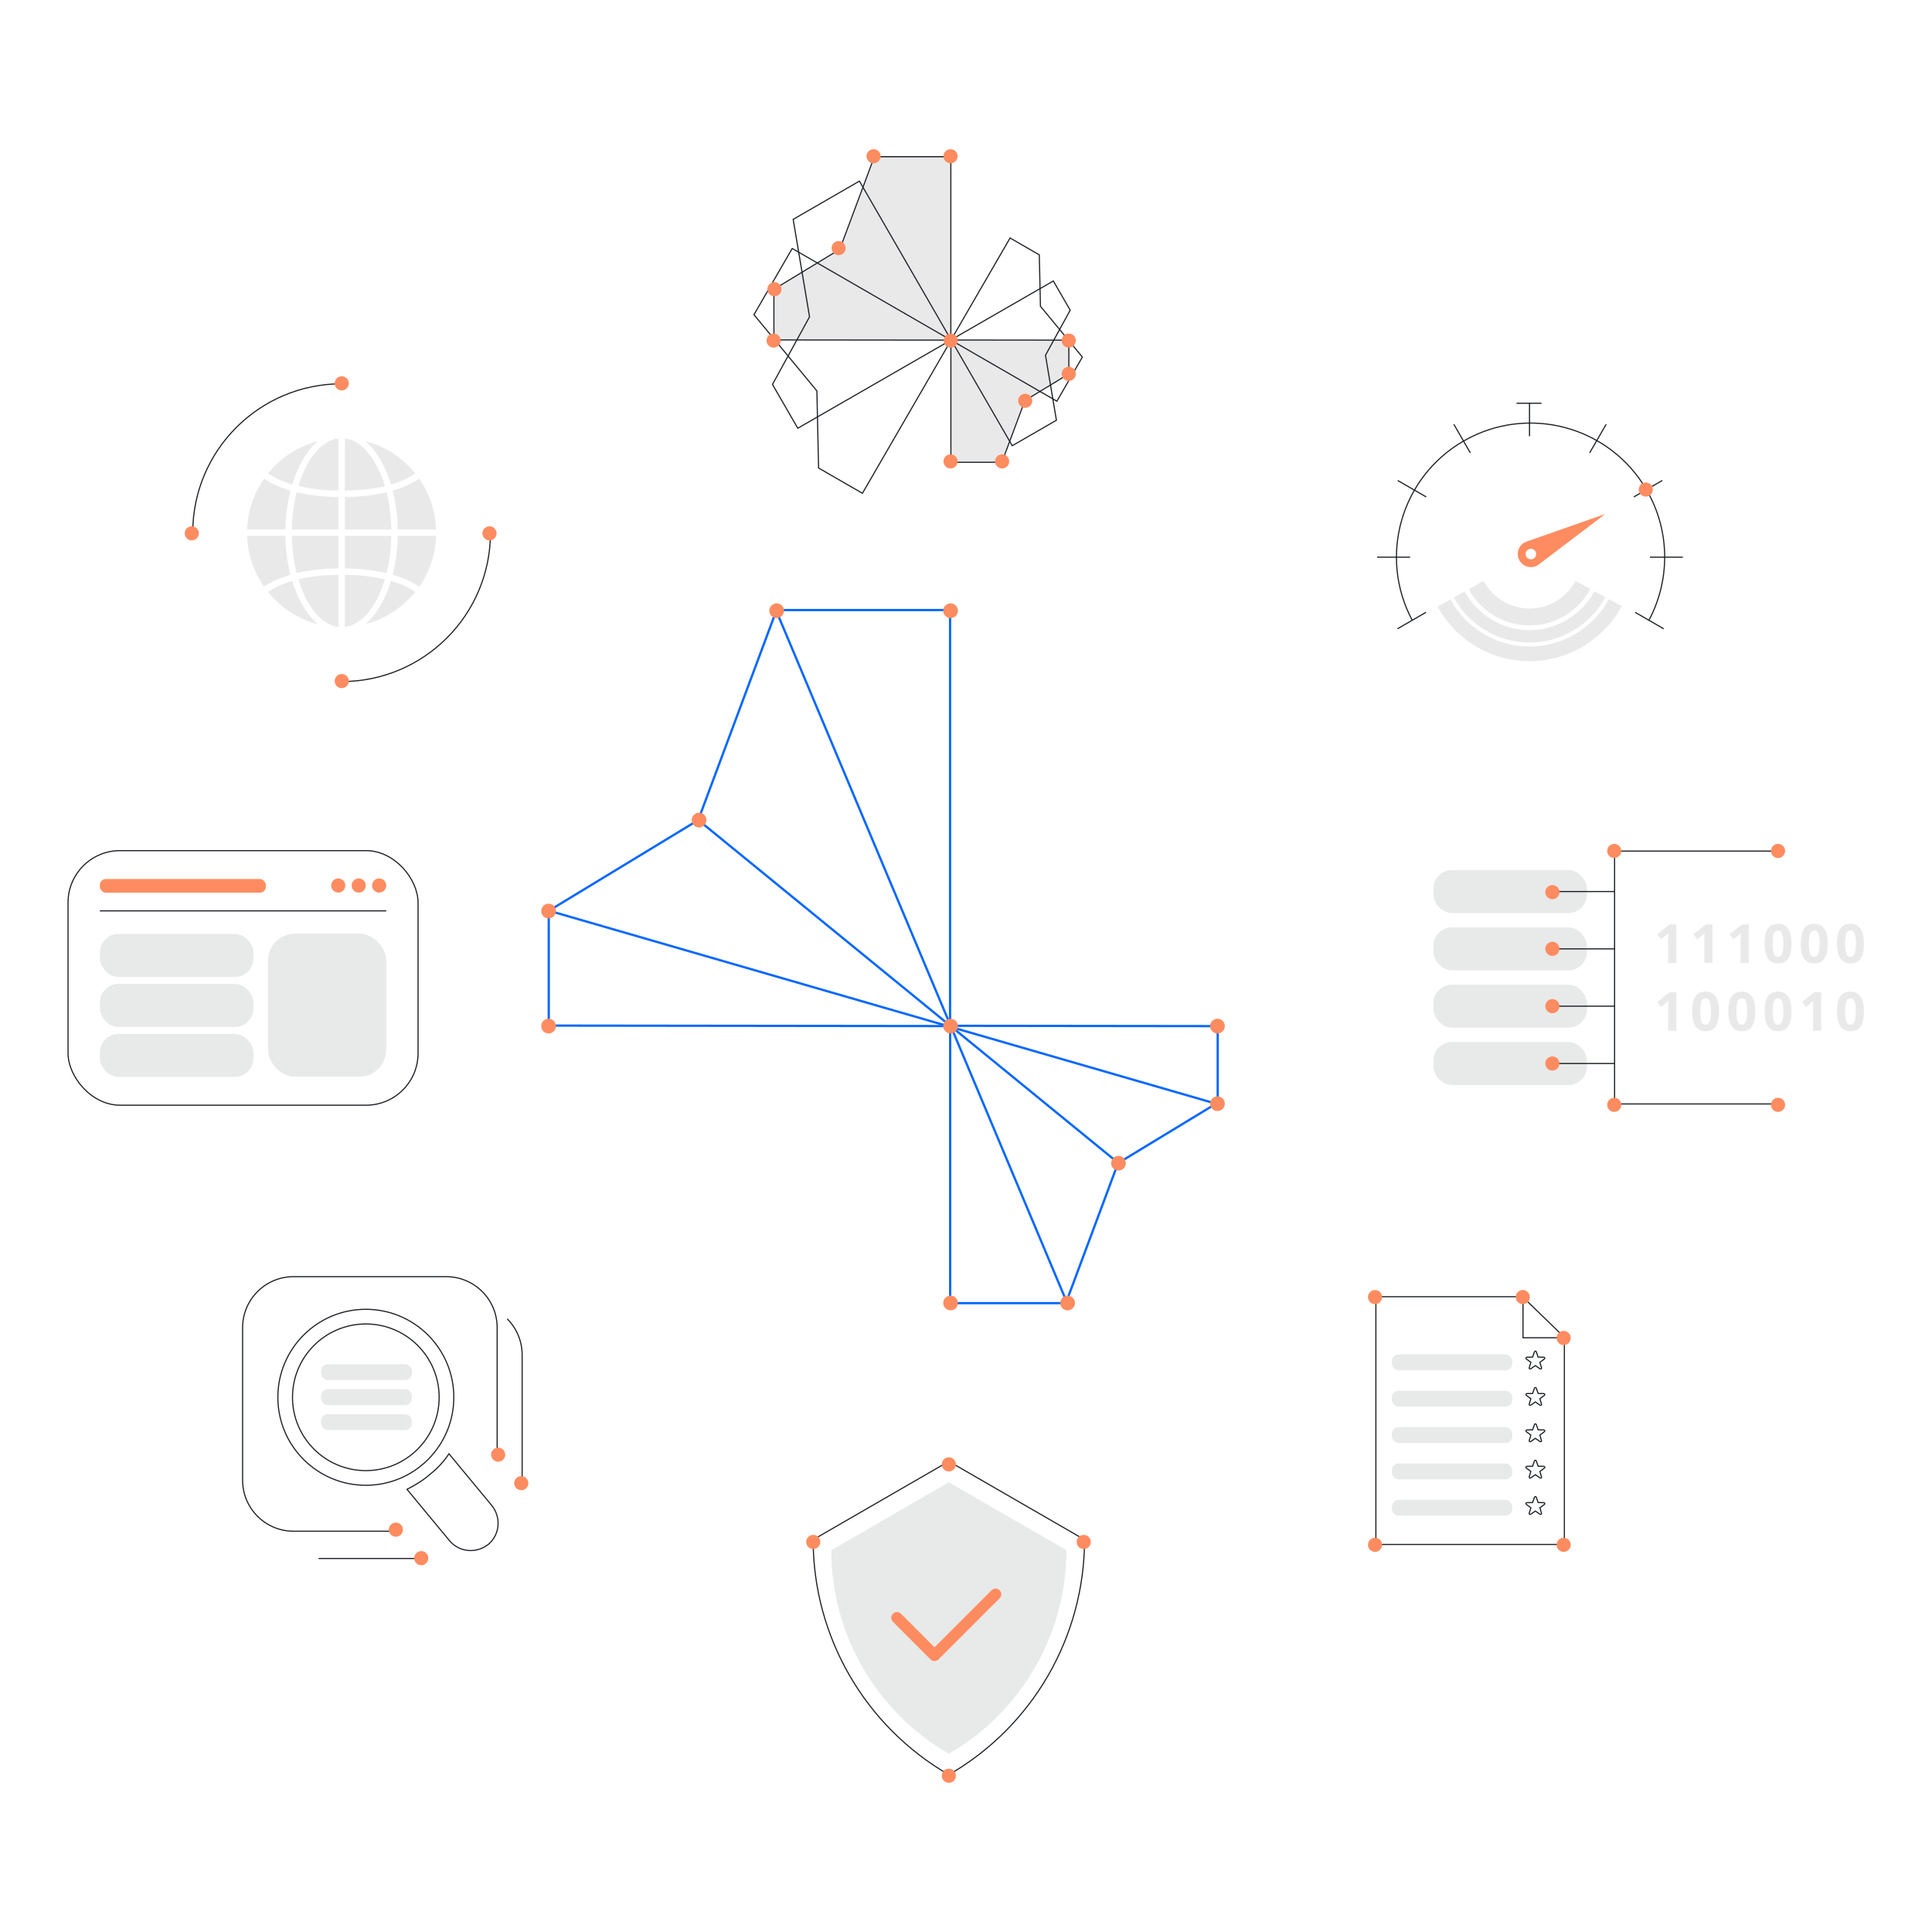 <?xml version="1.0" encoding="UTF-8"?><svg id="Layer_1" xmlns="http://www.w3.org/2000/svg" viewBox="0 0 850 850"><defs><style>.cls-1,.cls-2{fill:#1d2126;}.cls-3,.cls-4,.cls-5,.cls-6{fill:none;}.cls-3,.cls-5,.cls-6{stroke-miterlimit:10;}.cls-3,.cls-6{stroke:#1d2126;stroke-width:.5px;}.cls-4{stroke:#ff8c60;stroke-linecap:round;stroke-linejoin:round;stroke-width:5px;}.cls-5{stroke:#0567ff;}.cls-6,.cls-7{fill-rule:evenodd;}.cls-8,.cls-2{opacity:.1;}.cls-9,.cls-7{fill:#ff8c60;}</style></defs><g class="cls-8"><path class="cls-1" d="M170.08,216.59c-4.85,1.17-10.9,1.99-18.36,2.09v14.26h20.45c-.1-5.83-.84-11.36-2.09-16.35Z"/><path class="cls-1" d="M151.72,192.88v22.94c7.19-.09,12.98-.87,17.6-1.98-3.55-11.82-10.06-20.03-17.6-20.96Z"/><path class="cls-1" d="M148.87,235.79h-20.45c.1,5.83.84,11.36,2.09,16.35,4.85-1.17,10.9-1.99,18.36-2.09v-14.26Z"/><path class="cls-1" d="M148.87,232.93v-14.26c-7.46-.1-13.51-.92-18.36-2.09-1.25,4.99-1.98,10.52-2.09,16.35h20.45Z"/><path class="cls-1" d="M148.87,215.82v-22.94c-7.54.93-14.05,9.14-17.6,20.96,4.62,1.1,10.41,1.88,17.6,1.98Z"/><path class="cls-1" d="M125.57,232.93c.11-6.07.9-11.84,2.23-17.07-5.51-1.61-9.24-3.63-11.6-5.29-4.47,6.38-7.18,14.07-7.47,22.36h16.84Z"/><path class="cls-1" d="M175.02,235.79c-.11,6.07-.9,11.84-2.23,17.07,5.51,1.61,9.24,3.63,11.61,5.29,4.47-6.38,7.18-14.07,7.47-22.36h-16.84Z"/><path class="cls-1" d="M125.57,235.79h-16.84c.28,8.3,3,15.98,7.47,22.36,2.36-1.66,6.09-3.68,11.6-5.29-1.34-5.23-2.13-10.99-2.23-17.07Z"/><path class="cls-1" d="M128.57,213.13c2.53-8.31,6.5-15.02,11.3-19.04-8.77,2.27-16.42,7.35-21.95,14.2,2.17,1.52,5.59,3.35,10.65,4.84Z"/><path class="cls-1" d="M172.03,213.13c5.06-1.48,8.48-3.32,10.65-4.84-5.53-6.85-13.18-11.93-21.95-14.2,4.8,4.02,8.77,10.73,11.3,19.04Z"/><path class="cls-1" d="M148.87,275.83v-22.94c-7.19.09-12.98.87-17.6,1.98,3.55,11.82,10.06,20.03,17.6,20.96Z"/><path class="cls-1" d="M172.03,255.59c-2.53,8.31-6.5,15.02-11.3,19.04,8.77-2.27,16.42-7.35,21.95-14.2-2.17-1.52-5.59-3.35-10.65-4.84Z"/><path class="cls-1" d="M128.57,255.59c-5.06,1.48-8.48,3.32-10.65,4.84,5.53,6.86,13.18,11.93,21.95,14.2-4.8-4.02-8.77-10.73-11.3-19.04Z"/><path class="cls-1" d="M172.78,215.87c1.34,5.23,2.13,10.99,2.23,17.07h16.84c-.28-8.3-3-15.98-7.47-22.36-2.36,1.66-6.1,3.68-11.61,5.29Z"/><path class="cls-1" d="M151.72,252.9v22.94c7.54-.93,14.06-9.14,17.6-20.96-4.62-1.1-10.42-1.89-17.6-1.98Z"/><path class="cls-1" d="M151.72,235.79v14.26c7.46.1,13.51.92,18.36,2.09,1.25-4.99,1.98-10.52,2.09-16.35h-20.45Z"/></g><path class="cls-3" d="M84.8,234.36c0-36.17,29.32-65.5,65.5-65.5"/><path class="cls-3" d="M215.79,234.36c0,36.17-29.32,65.5-65.5,65.5"/><circle class="cls-9" cx="150.36" cy="168.66" r="3.11"/><circle class="cls-9" cx="150.36" cy="299.65" r="3.11"/><circle class="cls-9" cx="84.37" cy="234.65" r="3.11"/><circle class="cls-9" cx="215.36" cy="234.65" r="3.11"/><circle class="cls-3" cx="160.95" cy="614.75" r="38.71"/><path class="cls-6" d="M179.06,655.24l18.82,22.73c4.26,4.97,11.72,5.68,17.05,1.42,4.97-4.26,5.68-11.72,1.42-17.05l-18.82-22.73c-2.13,3.2-4.97,6.39-8.17,8.88-3.2,2.84-6.75,4.97-10.3,6.75Z"/><circle class="cls-3" cx="160.95" cy="614.75" r="32.26"/><path class="cls-3" d="M174.31,673.67h-45.16c-12.38,0-22.41-10.03-22.41-22.41v-67.17c0-12.38,10.03-22.41,22.41-22.41h67.17c12.38,0,22.41,10.03,22.41,22.41v56.61"/><path class="cls-3" d="M223.16,580.24c4.06,4.06,6.56,9.66,6.56,15.85v56.61"/><line class="cls-3" x1="185.31" y1="685.67" x2="140.14" y2="685.67"/><rect class="cls-2" x="141.23" y="600.18" width="40" height="7" rx="3.02" ry="3.02"/><rect class="cls-2" x="141.23" y="611.18" width="40" height="7" rx="3.02" ry="3.02"/><rect class="cls-2" x="141.23" y="622.17" width="40" height="7" rx="3.02" ry="3.02"/><circle class="cls-9" cx="174.16" cy="672.99" r="3.11"/><circle class="cls-9" cx="219.16" cy="639.99" r="3.11"/><circle class="cls-9" cx="185.33" cy="685.53" r="3.11"/><circle class="cls-9" cx="229.33" cy="652.53" r="3.11"/><polygon class="cls-3" points="688.26 679.5 605.33 679.5 605.33 570.5 669.85 570.5 688.26 588.37 688.26 679.5"/><circle class="cls-9" cx="604.95" cy="679.66" r="3.11"/><circle class="cls-9" cx="604.95" cy="570.66" r="3.11"/><circle class="cls-9" cx="687.95" cy="679.66" r="3.11"/><rect class="cls-2" x="612.36" y="595.87" width="53" height="7" rx="3.02" ry="3.02"/><path class="cls-3" d="M679.64,597.41c-.05-.17-.21-.28-.39-.29h0l-2.53-.05-.83-2.36c-.06-.17-.21-.28-.39-.28h0c-.18,0-.33.11-.39.28l-.83,2.36-2.53.05c-.18,0-.33.12-.39.29-.06.17,0,.35.15.46l2.01,1.51-.73,2.39c-.05.17,0,.35.15.46.07.05.16.08.25.08s.16-.02.23-.07l2.08-1.43,2.08,1.43c.15.1.34.1.48,0,.14-.11.2-.28.15-.46l-.73-2.39,2.01-1.51c.14-.11.2-.29.14-.46Z"/><rect class="cls-2" x="612.36" y="611.87" width="53" height="7" rx="3.02" ry="3.02"/><path class="cls-3" d="M679.64,613.41c-.05-.17-.21-.28-.39-.29h0l-2.53-.05-.83-2.36c-.06-.17-.21-.28-.39-.28h0c-.18,0-.33.11-.39.28l-.83,2.36-2.53.05c-.18,0-.33.12-.39.29-.06.17,0,.35.15.46l2.01,1.51-.73,2.39c-.05.17,0,.35.15.46.07.05.16.08.25.08s.16-.02.23-.07l2.08-1.43,2.08,1.43c.15.1.34.1.48,0,.14-.11.2-.28.15-.46l-.73-2.39,2.01-1.51c.14-.11.2-.29.14-.46Z"/><rect class="cls-2" x="612.36" y="627.86" width="53" height="7" rx="3.02" ry="3.02"/><path class="cls-3" d="M679.64,629.41c-.05-.17-.21-.28-.39-.29h0l-2.53-.05-.83-2.36c-.06-.17-.21-.28-.39-.28h0c-.18,0-.33.11-.39.28l-.83,2.36-2.53.05c-.18,0-.33.12-.39.29-.06.17,0,.35.15.46l2.01,1.51-.73,2.39c-.05.17,0,.35.15.46.07.05.16.08.25.08s.16-.02.23-.07l2.08-1.43,2.08,1.43c.15.1.34.1.48,0,.14-.11.2-.28.15-.46l-.73-2.39,2.01-1.51c.14-.11.2-.29.14-.46Z"/><rect class="cls-2" x="612.36" y="643.86" width="53" height="7" rx="3.02" ry="3.02"/><path class="cls-3" d="M679.64,645.41c-.05-.17-.21-.28-.39-.29h0l-2.53-.05-.83-2.36c-.06-.17-.21-.28-.39-.28h0c-.18,0-.33.11-.39.28l-.83,2.36-2.53.05c-.18,0-.33.12-.39.29-.06.17,0,.35.15.46l2.01,1.51-.73,2.39c-.05.17,0,.35.15.46.07.05.16.08.25.08s.16-.02.23-.07l2.08-1.43,2.08,1.43c.15.1.34.1.48,0,.14-.11.2-.28.15-.46l-.73-2.39,2.01-1.51c.14-.11.2-.29.14-.46Z"/><rect class="cls-2" x="612.36" y="659.86" width="53" height="7" rx="3.02" ry="3.02"/><path class="cls-3" d="M679.64,661.4c-.05-.17-.21-.28-.39-.29h0l-2.53-.05-.83-2.36c-.06-.17-.21-.28-.39-.28h0c-.18,0-.33.11-.39.28l-.83,2.36-2.53.05c-.18,0-.33.12-.39.29-.06.17,0,.35.15.46l2.01,1.51-.73,2.39c-.05.17,0,.35.15.46.07.05.16.08.25.08s.16-.02.23-.07l2.08-1.43,2.08,1.43c.15.1.34.1.48,0,.14-.11.2-.28.15-.46l-.73-2.39,2.01-1.51c.14-.11.2-.29.14-.46Z"/><polyline class="cls-3" points="688.06 588.55 670.06 588.55 670.06 570.55"/><circle class="cls-9" cx="687.95" cy="588.66" r="3.11"/><circle class="cls-9" cx="669.95" cy="570.66" r="3.11"/><g class="cls-8"><path class="cls-1" d="M672.93,267.72c-8.74,0-16.35-4.92-20.21-12.14l-6.52,3.63c5.14,9.5,15.19,15.96,26.73,15.96s21.63-6.5,26.76-16.03l-6.54-3.58c-3.86,7.22-11.47,12.15-20.22,12.15Z"/><path class="cls-1" d="M672.93,284.45c-15.01,0-28.1-8.39-34.82-20.72l-5.64,3.14c7.83,14.31,23.03,24.03,40.46,24.03s32.75-9.81,40.56-24.21l-5.66-3.1c-6.7,12.41-19.83,20.85-34.89,20.85Z"/><path class="cls-1" d="M672.93,277.22c-12.3,0-23.03-6.89-28.52-17.01l-4.78,2.66c6.43,11.8,18.94,19.82,33.29,19.82s26.95-8.08,33.35-19.94l-4.8-2.62c-5.48,10.17-16.22,17.1-28.56,17.1Z"/></g><path class="cls-7" d="M675.13,245.44c-.94.88-2.41.83-3.29-.1-.88-.93-.84-2.4.1-3.28.94-.88,2.4-.84,3.29.1.88.94.83,2.41-.1,3.29M677.02,248.34c-.24.18-.49.34-.76.48-2.81,1.51-6.31.46-7.82-2.35-1.51-2.81-.46-6.32,2.35-7.82.27-.14.53-.26.81-.36l34.68-12.17-29.27,22.22Z"/><line class="cls-3" x1="672.92" y1="177.41" x2="672.92" y2="191.91"/><line class="cls-3" x1="706.64" y1="186.68" x2="699.39" y2="199.24"/><line class="cls-3" x1="731.35" y1="211.39" x2="718.79" y2="218.64"/><line class="cls-3" x1="740.39" y1="245.14" x2="725.89" y2="245.14"/><line class="cls-3" x1="731.95" y1="276.64" x2="719.39" y2="269.39"/><line class="cls-3" x1="614.82" y1="276.64" x2="627.37" y2="269.39"/><line class="cls-3" x1="639.63" y1="186.68" x2="646.88" y2="199.24"/><line class="cls-3" x1="614.93" y1="211.39" x2="627.48" y2="218.64"/><line class="cls-3" x1="605.88" y1="245.14" x2="620.38" y2="245.14"/><line class="cls-3" x1="667.2" y1="177.41" x2="678.2" y2="177.41"/><path class="cls-3" d="M725.39,273.02c9.3-17.39,9.67-39.04-.91-57.38-16.29-28.22-52.37-37.89-80.59-21.59-27.64,15.96-37.48,50.9-22.57,78.84"/><circle class="cls-9" cx="724.09" cy="215.37" r="3.11"/><g class="cls-8"><polygon class="cls-1" points="418.33 149.64 418.33 68.94 384.67 68.94 369.48 109.68 340.49 127.28 340.49 149.55 418.33 149.64"/><polygon class="cls-1" points="418.35 149.59 418.35 203.38 440.79 203.38 450.91 176.23 470.25 164.49 470.25 149.65 418.35 149.59"/></g><polygon class="cls-3" points="418.33 149.64 418.33 68.94 384.67 68.94 369.48 109.68 340.49 127.28 340.49 149.55 418.33 149.64"/><polygon class="cls-3" points="418.35 149.59 418.35 203.38 440.79 203.38 450.91 176.23 470.25 164.49 470.25 149.65 418.35 149.59"/><polygon class="cls-3" points="418.45 149.57 378.11 79.68 348.96 96.51 356.17 139.38 339.86 169.13 350.99 188.41 418.45 149.57"/><polygon class="cls-3" points="418.44 149.51 445.34 196.1 464.78 184.88 459.97 156.3 470.84 136.47 463.42 123.62 418.44 149.51"/><polygon class="cls-3" points="418.43 149.67 348.54 109.32 331.71 138.46 359.4 171.99 360.14 205.9 379.43 217.03 418.43 149.67"/><polygon class="cls-3" points="418.39 149.62 464.98 176.52 476.2 157.09 457.75 134.74 457.25 112.13 444.39 104.71 418.39 149.62"/><circle class="cls-9" cx="418.26" cy="149.84" r="3.11"/><circle class="cls-9" cx="470.21" cy="149.84" r="3.11"/><circle class="cls-9" cx="340.35" cy="149.84" r="3.11"/><circle class="cls-9" cx="418.2" cy="203" r="3.11"/><circle class="cls-9" cx="418.2" cy="68.74" r="3.11"/><circle class="cls-9" cx="384.33" cy="68.74" r="3.11"/><circle class="cls-9" cx="368.96" cy="109.16" r="3.11"/><circle class="cls-9" cx="340.73" cy="127.23" r="3.11"/><circle class="cls-9" cx="470.21" cy="164.48" r="3.11"/><circle class="cls-9" cx="451.05" cy="176.33" r="3.11"/><circle class="cls-9" cx="440.89" cy="203" r="3.11"/><path class="cls-2" d="M365.73,682.01h0c0,36.95,19.71,71.1,51.72,89.58h0c32-18.48,51.72-52.62,51.72-89.58h0l-51.72-29.86-51.72,29.86Z"/><path class="cls-3" d="M357.75,677.4h0c0,42.66,22.76,82.08,59.7,103.41h0c36.94-21.33,59.7-60.75,59.7-103.41h0l-59.7-34.47-59.7,34.47Z"/><polyline class="cls-4" points="438.02 701.42 411.15 728.28 394.6 711.73"/><circle class="cls-9" cx="417.45" cy="644.26" r="3.11"/><circle class="cls-9" cx="417.45" cy="781.26" r="3.11"/><circle class="cls-9" cx="357.8" cy="678.4" r="3.11"/><circle class="cls-9" cx="476.8" cy="678.4" r="3.11"/><g class="cls-8"><path class="cls-1" d="M737.48,423.66h-3.58v-9.81l.04-1.61.06-1.76c-.59.6-1.01.99-1.24,1.17l-1.95,1.57-1.73-2.16,5.46-4.35h2.95v16.96Z"/><path class="cls-1" d="M753.41,423.66h-3.58v-9.81l.04-1.61.06-1.76c-.59.6-1.01.99-1.24,1.17l-1.95,1.57-1.73-2.16,5.46-4.35h2.95v16.96Z"/><path class="cls-1" d="M769.35,423.66h-3.58v-9.81l.04-1.61.06-1.76c-.59.6-1.01.99-1.24,1.17l-1.95,1.57-1.73-2.16,5.46-4.35h2.95v16.96Z"/><path class="cls-1" d="M788.19,415.18c0,2.96-.48,5.15-1.46,6.58-.97,1.42-2.46,2.13-4.48,2.13s-3.43-.74-4.43-2.2c-.99-1.47-1.49-3.64-1.49-6.51s.48-5.2,1.45-6.62c.97-1.42,2.46-2.13,4.47-2.13s3.44.74,4.44,2.23,1.5,3.66,1.5,6.52ZM779.89,415.18c0,2.08.18,3.57.54,4.47s.97,1.35,1.81,1.35,1.44-.46,1.81-1.37c.37-.91.56-2.4.56-4.45s-.19-3.58-.56-4.48c-.37-.91-.98-1.36-1.8-1.36s-1.45.45-1.81,1.36c-.36.91-.55,2.4-.55,4.48Z"/><path class="cls-1" d="M804.13,415.18c0,2.96-.48,5.15-1.46,6.58-.97,1.42-2.46,2.13-4.48,2.13s-3.43-.74-4.43-2.2c-.99-1.47-1.49-3.64-1.49-6.51s.48-5.2,1.45-6.62c.97-1.42,2.46-2.13,4.47-2.13s3.44.74,4.44,2.23,1.5,3.66,1.5,6.52ZM795.83,415.18c0,2.08.18,3.57.54,4.47.36.9.97,1.35,1.81,1.35s1.44-.46,1.81-1.37c.37-.91.56-2.4.56-4.45s-.19-3.58-.56-4.48c-.37-.91-.98-1.36-1.8-1.36s-1.45.45-1.81,1.36c-.36.91-.55,2.4-.55,4.48Z"/><path class="cls-1" d="M820.06,415.18c0,2.96-.48,5.15-1.46,6.58-.97,1.42-2.46,2.13-4.48,2.13s-3.43-.74-4.43-2.2c-.99-1.47-1.49-3.64-1.49-6.51s.48-5.2,1.45-6.62,2.46-2.13,4.47-2.13,3.44.74,4.44,2.23c1,1.49,1.5,3.66,1.5,6.52ZM811.77,415.18c0,2.08.18,3.57.54,4.47.36.9.97,1.35,1.81,1.35s1.44-.46,1.81-1.37c.37-.91.56-2.4.56-4.45s-.19-3.58-.56-4.48c-.37-.91-.98-1.36-1.8-1.36s-1.45.45-1.81,1.36c-.36.91-.55,2.4-.55,4.48Z"/><path class="cls-1" d="M737.48,453.47h-3.58v-9.81l.04-1.61.06-1.76c-.59.6-1.01.99-1.24,1.17l-1.95,1.57-1.73-2.16,5.46-4.35h2.95v16.96Z"/><path class="cls-1" d="M756.31,445c0,2.96-.48,5.15-1.46,6.58-.97,1.42-2.46,2.13-4.48,2.13s-3.43-.74-4.43-2.2c-.99-1.47-1.49-3.64-1.49-6.51s.48-5.2,1.45-6.62c.97-1.42,2.46-2.13,4.47-2.13s3.44.74,4.44,2.23c1,1.49,1.5,3.66,1.5,6.52ZM748.02,445c0,2.08.18,3.57.54,4.47.36.9.97,1.35,1.81,1.35s1.44-.46,1.81-1.37.56-2.4.56-4.45-.19-3.58-.56-4.48c-.37-.91-.98-1.36-1.8-1.36s-1.45.45-1.81,1.36c-.36.91-.55,2.4-.55,4.48Z"/><path class="cls-1" d="M772.25,445c0,2.96-.48,5.15-1.46,6.58-.97,1.42-2.46,2.13-4.48,2.13s-3.43-.74-4.43-2.2c-.99-1.47-1.49-3.64-1.49-6.51s.48-5.2,1.45-6.62c.97-1.42,2.46-2.13,4.47-2.13s3.44.74,4.44,2.23c1,1.49,1.5,3.66,1.5,6.52ZM763.96,445c0,2.08.18,3.57.54,4.47.36.9.97,1.35,1.81,1.35s1.44-.46,1.81-1.37c.37-.91.56-2.4.56-4.45s-.19-3.58-.56-4.48c-.37-.91-.98-1.36-1.8-1.36s-1.45.45-1.81,1.36c-.36.91-.55,2.4-.55,4.48Z"/><path class="cls-1" d="M788.19,445c0,2.96-.48,5.15-1.46,6.58-.97,1.42-2.46,2.13-4.48,2.13s-3.43-.74-4.43-2.2c-.99-1.47-1.49-3.64-1.49-6.51s.48-5.2,1.45-6.62c.97-1.42,2.46-2.13,4.47-2.13s3.44.74,4.44,2.23,1.5,3.66,1.5,6.52ZM779.89,445c0,2.08.18,3.57.54,4.47s.97,1.35,1.81,1.35,1.44-.46,1.81-1.37c.37-.91.56-2.4.56-4.45s-.19-3.58-.56-4.48c-.37-.91-.98-1.36-1.8-1.36s-1.45.45-1.81,1.36c-.36.91-.55,2.4-.55,4.48Z"/><path class="cls-1" d="M801.23,453.47h-3.58v-9.81l.04-1.61.06-1.76c-.59.6-1.01.99-1.24,1.17l-1.95,1.57-1.73-2.16,5.46-4.35h2.95v16.96Z"/><path class="cls-1" d="M820.06,445c0,2.96-.48,5.15-1.46,6.58-.97,1.42-2.46,2.13-4.48,2.13s-3.43-.74-4.43-2.2c-.99-1.47-1.49-3.64-1.49-6.51s.48-5.2,1.45-6.62,2.46-2.13,4.47-2.13,3.44.74,4.44,2.23c1,1.49,1.5,3.66,1.5,6.52ZM811.77,445c0,2.08.18,3.57.54,4.47.36.9.97,1.35,1.81,1.35s1.44-.46,1.81-1.37c.37-.91.56-2.4.56-4.45s-.19-3.58-.56-4.48c-.37-.91-.98-1.36-1.8-1.36s-1.45.45-1.81,1.36c-.36.91-.55,2.4-.55,4.48Z"/></g><polyline class="cls-3" points="781.95 485.69 710.35 485.69 710.35 374.45 781.95 374.45"/><circle class="cls-9" cx="782.26" cy="374.39" r="3.11"/><circle class="cls-9" cx="710.2" cy="374.39" r="3.11"/><circle class="cls-9" cx="782.26" cy="486.08" r="3.11"/><circle class="cls-9" cx="710.2" cy="486.08" r="3.11"/><rect class="cls-2" x="630.63" y="382.78" width="67.55" height="18.92" rx="8.15" ry="8.15"/><rect class="cls-2" x="630.63" y="408" width="67.55" height="18.92" rx="8.15" ry="8.15"/><rect class="cls-2" x="630.63" y="433.22" width="67.55" height="18.92" rx="8.15" ry="8.15"/><rect class="cls-2" x="630.63" y="458.44" width="67.55" height="18.92" rx="8.15" ry="8.15"/><line class="cls-3" x1="682.87" y1="392.24" x2="710.35" y2="392.24"/><circle class="cls-9" cx="682.98" cy="392.5" r="3.11"/><line class="cls-3" x1="682.87" y1="442.68" x2="710.35" y2="442.68"/><circle class="cls-9" cx="682.98" cy="442.68" r="3.11"/><line class="cls-3" x1="682.87" y1="467.9" x2="710.35" y2="467.9"/><circle class="cls-9" cx="682.98" cy="467.9" r="3.11"/><line class="cls-3" x1="682.87" y1="417.46" x2="710.35" y2="417.46"/><circle class="cls-9" cx="682.98" cy="417.46" r="3.11"/><rect class="cls-3" x="29.94" y="374.24" width="153.99" height="112" rx="22.86" ry="22.86"/><circle class="cls-9" cx="166.82" cy="389.59" r="3.11"/><circle class="cls-9" cx="157.82" cy="389.59" r="3.11"/><circle class="cls-9" cx="148.82" cy="389.59" r="3.11"/><rect class="cls-9" x="43.94" y="386.74" width="73" height="6" rx="2.59" ry="2.59"/><line class="cls-3" x1="43.94" y1="400.74" x2="169.93" y2="400.74"/><rect class="cls-2" x="43.94" y="410.89" width="67.55" height="18.92" rx="8.15" ry="8.15"/><rect class="cls-2" x="43.94" y="432.89" width="67.55" height="18.92" rx="8.15" ry="8.15"/><rect class="cls-2" x="43.94" y="454.89" width="67.55" height="18.92" rx="8.15" ry="8.15"/><rect class="cls-2" x="117.93" y="410.74" width="52" height="63" rx="11.86" ry="11.86"/><polygon class="cls-5" points="417.99 451.43 417.99 268.39 341.65 268.39 307.2 360.79 241.43 400.72 241.43 451.22 417.99 451.43"/><polygon class="cls-5" points="418.03 451.31 418.03 573.33 468.93 573.33 491.89 511.74 535.74 485.12 535.74 451.45 418.03 451.31"/><line class="cls-5" x1="307.42" y1="360.95" x2="491.93" y2="511.61"/><line class="cls-5" x1="341.56" y1="268.84" x2="469.56" y2="573.41"/><line class="cls-5" x1="535.48" y1="485.72" x2="241.51" y2="400.67"/><circle class="cls-9" cx="418.21" cy="268.69" r="3.24"/><circle class="cls-9" cx="341.7" cy="268.69" r="3.24"/><circle class="cls-9" cx="418.21" cy="451.43" r="3.24"/><circle class="cls-9" cx="241.36" cy="451.43" r="3.24"/><circle class="cls-9" cx="241.36" cy="400.82" r="3.24"/><circle class="cls-9" cx="307.57" cy="360.8" r="3.24"/><circle class="cls-9" cx="418.21" cy="573.26" r="3.24"/><circle class="cls-9" cx="469.71" cy="573.26" r="3.24"/><circle class="cls-9" cx="492.08" cy="511.76" r="3.24"/><circle class="cls-9" cx="535.63" cy="485.57" r="3.24"/><circle class="cls-9" cx="535.63" cy="451.43" r="3.24"/></svg>